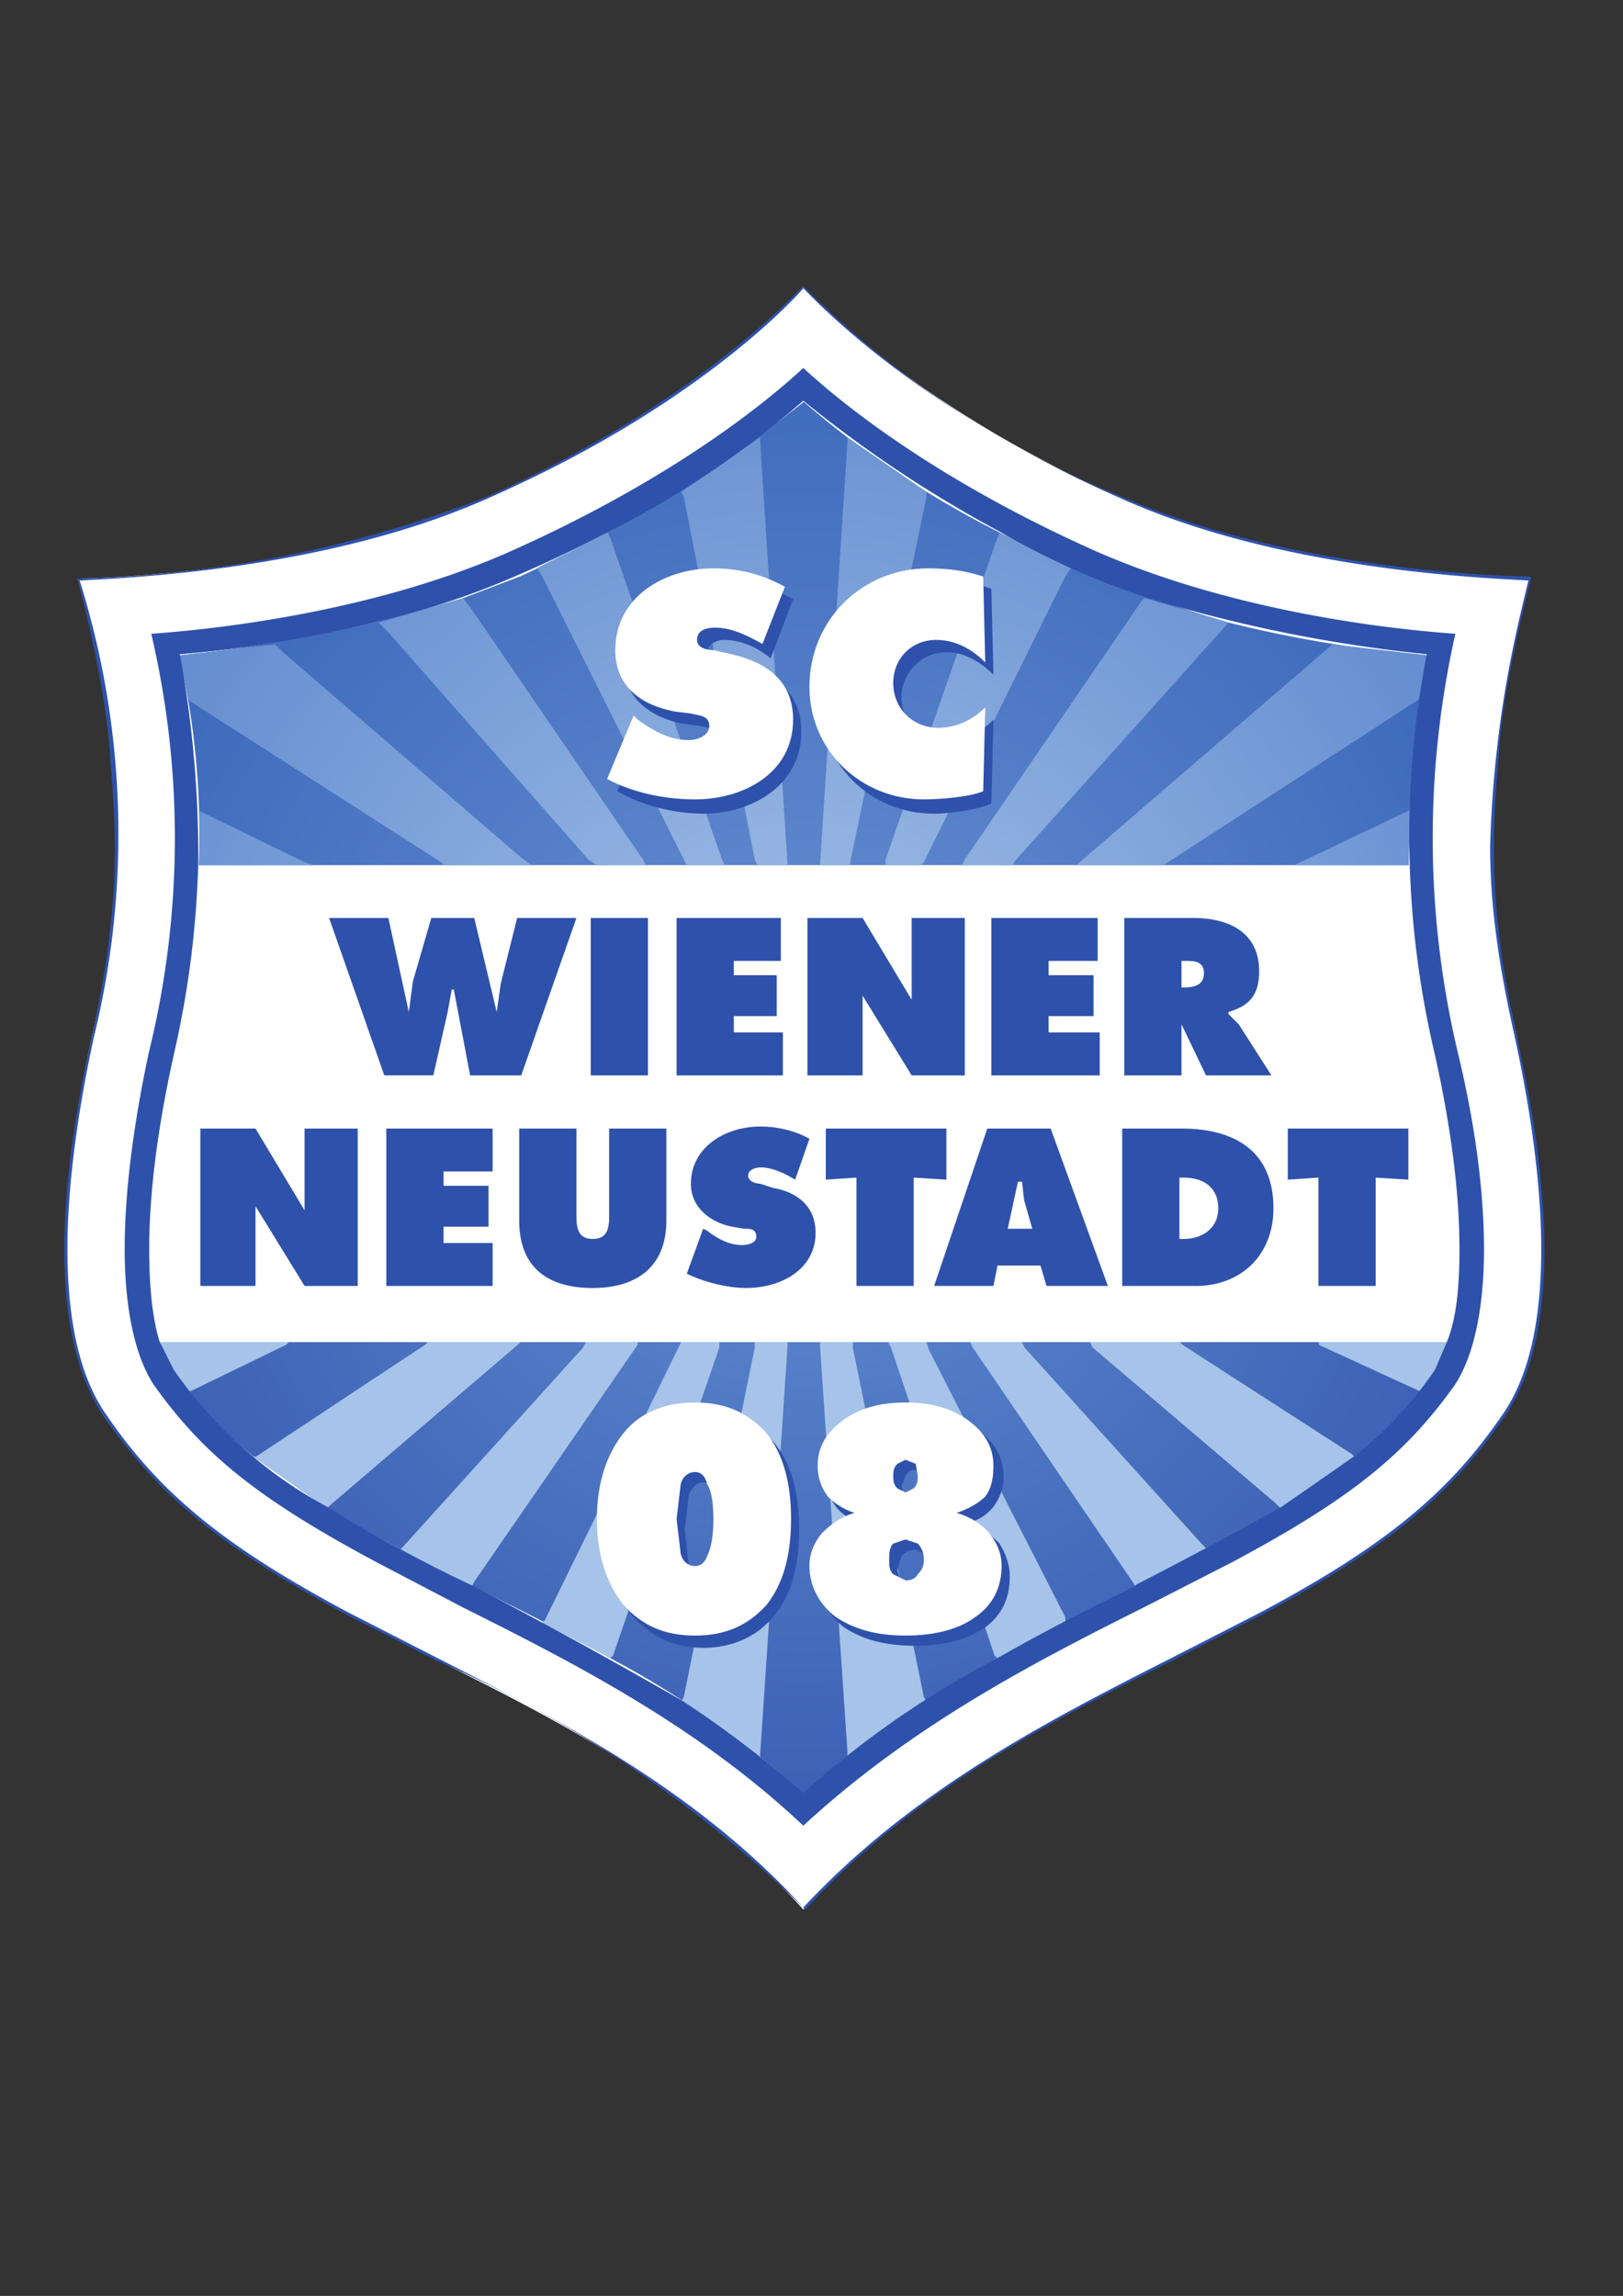 <svg height="1123" width="794" xmlns="http://www.w3.org/2000/svg" xmlns:xlink="http://www.w3.org/1999/xlink"><rect width="100%" height="100%" fill="#333333" stroke="none"/><radialGradient id="a" cx="295" cy="439" gradientUnits="userSpaceOnUse" r="287" spreadMethod="pad"><stop offset="0" stop-color="#304ca7"/><stop offset="0" stop-color="#405db4"/><stop offset="0" stop-color="#a6c3e9"/><stop offset="0" stop-color="#6390d2"/><stop offset="1" stop-color="#385bb2"/><stop offset="1" stop-color="#405db4"/></radialGradient><radialGradient id="b" cx="295" cy="439" gradientUnits="userSpaceOnUse" r="283" spreadMethod="pad"><stop offset="0" stop-color="#405db4"/><stop offset="0" stop-color="#4e77c4"/><stop offset="0" stop-color="#507ac6"/><stop offset="0" stop-color="#a6c3e9"/><stop offset="0" stop-color="#6991d2"/><stop offset="1" stop-color="#3d69bc"/><stop offset="1" stop-color="#405db4"/></radialGradient><radialGradient id="c" cx="295" cy="445" gradientUnits="userSpaceOnUse" r="280" spreadMethod="pad"><stop offset="0" stop-color="#405db4"/><stop offset="0" stop-color="#507ac6"/><stop offset="0" stop-color="#a6c3e9"/><stop offset="1" stop-color="#648dd0"/><stop offset="1" stop-color="#405db4"/></radialGradient><radialGradient id="d" cx="295" cy="432" gradientUnits="userSpaceOnUse" r="275" spreadMethod="pad"><stop offset="0" stop-color="#304ca7"/><stop offset="0" stop-color="#405db4"/><stop offset="0" stop-color="#6390d2"/><stop offset="0" stop-color="#a6c3e9"/><stop offset="1" stop-color="#a6c3e9"/><stop offset="1" stop-color="#507ac6"/><stop offset="1" stop-color="#405db4"/></radialGradient><path d="m393 934c67-73 154-107 223-144 58-32 92-57 119-97 30-43 20-123 7-186-14-62-13-96-10-135 3-38 16-89 16-89s-112-1-199-39c-108-48-156-104-156-104s-48 56-155 104c-88 38-200 39-200 39s14 51 17 89c3 39 4 73-10 135-14 63-23 143 6 186 28 40 61 65 120 97 69 37 156 71 222 144z" fill="#fff"/><path d="m531 350-4-11a160 160 0 0 0 -57-50 526 526 0 0 0 -54-29 2116 2116 0 0 1 -76-42 399 399 0 0 1 -45-34 343 343 0 0 1 -71 50 803 803 0 0 1 -50 26h-1a1639 1639 0 0 0 -53 29l-27 19a143 143 0 0 0 -29 31c-2 3-4 6-5 11z" fill="url(#a)" transform="matrix(1.333 0 0 -1.333 0 1123)"/><path d="m73 525a297 297 0 0 1 -4 61l-3 16a534 534 0 0 1 104 21l21 8a510 510 0 0 1 104 64 349 349 0 0 1 72-48 493 493 0 0 1 84-33 450 450 0 0 1 73-12 410 410 0 0 1 -7-77z" fill="url(#b)" transform="matrix(1.333 0 0 -1.333 0 1123)"/><path d="m393 140c-1 0-49 56-155 103a587 587 0 0 1 -200 40c0 1 14 51 16 89 3 36 5 71-9 135-14 61-24 143 6 186 26 38 57 64 119 97l43 22a601 601 0 0 1 181 122c53-58 120-92 180-122l43-22c62-33 93-59 119-97 30-43 20-125 6-186-14-64-12-99-9-135 2-38 16-88 16-89a1 1 0 0 0 -1-1c-1 0-112-1-199-39a464 464 0 0 1 -156-103m-155 104c101-44 150-97 155-103 6 6 55 59 156 103 82 37 189 39 199 40a559 559 0 0 0 -19 130c0 25 3 53 12 93 7 32 13 70 13 104 0 32-5 61-19 81-26 38-57 64-119 97l-43 22c-59 30-126 64-180 122-53-58-120-92-179-122l-43-22c-62-33-93-59-119-97-14-20-19-49-19-81 0-34 6-72 13-104a416 416 0 0 0 -7-223c10-1 116-3 199-40z" fill="#2e52ab"/><path d="m475 525 42 20h1a361 361 0 0 1 -1-20zm14 81 35-4-3-16-94-61h-32zm-135-79 65 95 1 1 31-9-1-1-78-87v-1h-19zm-29 0 41 118 1 2 26-13-2-3-52-105-1-1h-13zm-24-1 10 154v2l29-20v-2l-28-134v-1h-11zm-24 1-26 133-1 2 29 20v-2l10-154v-1h-11zm-27 2-51 102-2 3 26 13 1-2 41-118 1-2h-14zm-34-2-74 84-3 3 31 9 3-4 63-92 1-2h-18zm-147 59-3 16 35 4 3-3 87-75 4-3h-32l-1 1-92 59zm4-61a297 297 0 0 1 0 20l2-1 37-18 3-1z" fill="url(#c)" transform="matrix(1.333 0 0 -1.333 0 1123)"/><path d="m415 263-58 85-1 2h19l1-2 65-72 2-2-26-14zm-201 85-66-73-1-1 26-14 1 2 60 87v1h-19zm99 2h-12v-2l10-148v-3c10 8 19 15 29 21l-1 2-26 128zm27 0h-14l1-2 38-113 1-1 25 13v2l-50 98zm-281 0c1-5 3-8 5-11l5-7h1l35 17 1 1zm411-61 27 19-1 1-62 40-1 1h-33l1-2 67-57zm61 61h-47v-1l37-17 6 7zm-438-42 27-19 1 1 69 59 1 1h-34l-1-1-62-41zm156 40-49-100-1-1 25-13 1 1 39 113v2h-14zm1-130c10-6 20-13 29-21v2l10 149v2h-12v-2l-26-128z" fill="url(#d)" transform="matrix(1.333 0 0 -1.333 0 1123)"/><g fill="#2e52ab"><path d="m249 270c72-32 119-67 144-90 25 23 72 58 144 90 62 27 133 37 175 40a455 455 0 0 0 1 204c9 37 13 70 13 97 0 29-5 52-14 66-24 34-51 56-109 87l-43 22c-54 27-114 58-167 107-52-49-113-80-167-107l-42-22c-58-31-85-53-109-87-9-14-14-37-14-66 0-27 4-60 12-97a438 438 0 0 0 1-204c42-3 114-13 175-40m5 11a386 386 0 0 1 -69 23 600 600 0 0 1 -97 16 547 547 0 0 1 9 103c-1 29-4 58-12 93-8 36-12 68-12 95 0 21 2 35 5 45l7 14a216 216 0 0 0 75 67 699 699 0 0 0 72 39 2845 2845 0 0 1 102 56 531 531 0 0 1 59 45 457 457 0 0 1 95-66 1072 1072 0 0 1 67-35l1-1a2199 2199 0 0 0 71-38l36-25a190 190 0 0 0 39-42l6-14c4-10 6-24 6-45 0-27-4-59-12-95a465 465 0 0 1 -4-196 713 713 0 0 1 -138-28 386 386 0 0 1 -71-32 606 606 0 0 1 -96-64 465 465 0 0 1 -95 64 658 658 0 0 1 -44 21z"/><path d="m190 449 10 46 2-15 9-31h21l11 46 2-14 8-32h29l-27 77h-25l-8-42h-1l-2 11-7 31h-24l-27-77zm99 0h28v77h-28zm42 0h51v21h-23v7h21v20h-21v8h24v21h-52zm115 22v-22h26v77h-26l-24-39v39h-27v-77h27l24 40zm-297 104v-23h26v77h-26l-24-39v39h-27v-77h27l24 40zm336-126h52v21h-24v7h22v20h-22v8h25v21h-53zm65 0h34c17 0 32 7 32 26 0 12-5 17-15 20v1l5 5 16 25h-32l-12-25v25h-28zm28 34h1c5 0 10-1 10-7s-5-6-9-6h-2zm-389 69h52v21h-24v7h22v20h-22v8h24v21h-52zm137 0v45c0 23-15 33-36 33-22 0-36-10-36-33v-45h28v43c0 6 1 11 8 11s8-5 8-11v-43zm18 49 2 1c5 4 11 7 17 7 3 0 7-1 7-4 0-4-3-4-6-4l-6-1c-10-2-20-9-20-21 0-18 17-28 34-28 8 0 17 2 24 6l-7 20c-5-3-11-6-17-6-2 0-6 1-6 4s4 4 6 4l6 2c12 2 21 9 21 22 0 18-17 27-34 27-9 0-21-3-29-7zm60-49h59v25l-16-1v53h-28v-53l-15 1zm82 77h-29l26-77h31l28 77h-30l-3-10h-21zm19-28-4-14-1-9h-2l-5 23zm44-49h29c26 0 45 11 45 39 0 23-16 38-38 38h-36zm28 54h2c9 0 17-5 17-15s-7-15-17-15h-2zm53-54h59v25l-16-1v53h-28v-53l-15 1zm-316-196 2 2c7 5 16 10 25 10 4 0 10-2 10-7s-5-5-9-6l-8-1c-15-3-29-12-29-30 0-26 24-40 48-40 13 0 24 3 35 9l-11 29c-6-5-14-9-23-9-3 0-8 2-8 6s5 5 8 5l9 3c17 3 29 12 29 31 0 26-24 40-48 40-14 0-30-4-42-11zm172-26c-6-6-14-11-23-11-12 0-22 10-22 22s10 21 22 21c10 0 17-4 23-10l-1 41c-6 3-21 5-28 5-32 0-56-25-56-56 0-33 25-58 57-58 9 0 19 1 27 4zm-189 418c0-17 4-31 12-42 9-10 20-15 35-15s27 5 35 15 12 24 12 42-4 32-12 42-20 16-35 16-26-6-35-16c-8-10-12-24-12-42m38 0 2 18c2 3 4 5 7 5s5-2 7-5 2-10 2-18l-2-17c-2-4-4-6-7-6s-5 2-7 6zm87-3c-5-1-10-4-13-8s-5-9-5-14c0-10 4-17 12-23s19-9 32-9c12 0 23 3 31 9s12 13 12 23c0 5-2 10-5 14s-8 7-13 8c7 2 12 6 16 10 3 5 5 10 5 16 0 11-4 19-12 25-9 6-20 9-34 9-15 0-26-3-35-9-8-6-12-14-12-25 0-6 2-11 5-16 4-4 9-8 16-10m26 33 6-3 2-7-2-7-6-3c-3 0-5 1-7 3l-2 7 2 7c2 2 4 3 7 3m-1-43 5-2 2-6-2-5c-1-2-3-3-5-3s-3 1-4 3l-2 5 2 6z"/></g><path d="m292 743c0-18 5-32 13-42s20-15 35-15 26 5 35 15c8 10 12 24 12 42s-4 32-12 42c-9 10-20 15-35 15s-26-5-35-15c-8-10-13-24-13-42m39 0 2 17c1 4 4 6 7 6s5-2 6-5c2-4 3-10 3-18s-1-14-3-17c-1-4-3-6-6-6s-6 2-7 6zm87-3c-6-2-10-5-13-8-3-4-5-9-5-15 0-9 4-16 12-22s18-9 31-9 23 3 31 9 12 13 12 22c0 6-1 11-4 15-3 3-8 6-14 8 7 2 13 6 16 10 4 5 6 10 6 16 0 10-4 19-13 25-8 6-20 9-34 9s-25-3-34-9c-8-6-13-15-13-25 0-6 2-11 6-16 4-4 9-8 16-10m25 33c3 0 5-1 6-3 2-2 3-4 3-7s-1-6-3-8l-6-2-6 2c-2 2-2 5-2 8s0 5 2 7zm0-43 4-2c2-2 2-4 2-6l-1-6-5-2-4 2c-2 2-2 4-2 6s0 4 2 6zm-133-380 2 2c7 5 15 10 25 10 4 0 10-2 10-7s-5-5-9-6l-8-1c-16-3-29-12-29-30 0-26 24-40 48-40 13 0 24 3 35 9l-11 28c-7-4-15-8-23-8-4 0-9 1-9 6 0 4 5 5 8 5l9 2c17 4 30 13 30 32 0 26-24 39-48 39-14 0-30-3-43-10zm172-26c-6-6-14-11-24-11-12 0-21 9-21 21 0 13 10 22 22 22 9 0 17-4 23-10l-1 41c-7 3-22 4-29 4-31 0-56-24-56-55 0-33 26-58 58-58 9 0 18 1 27 4z" fill="#fff"/></svg>